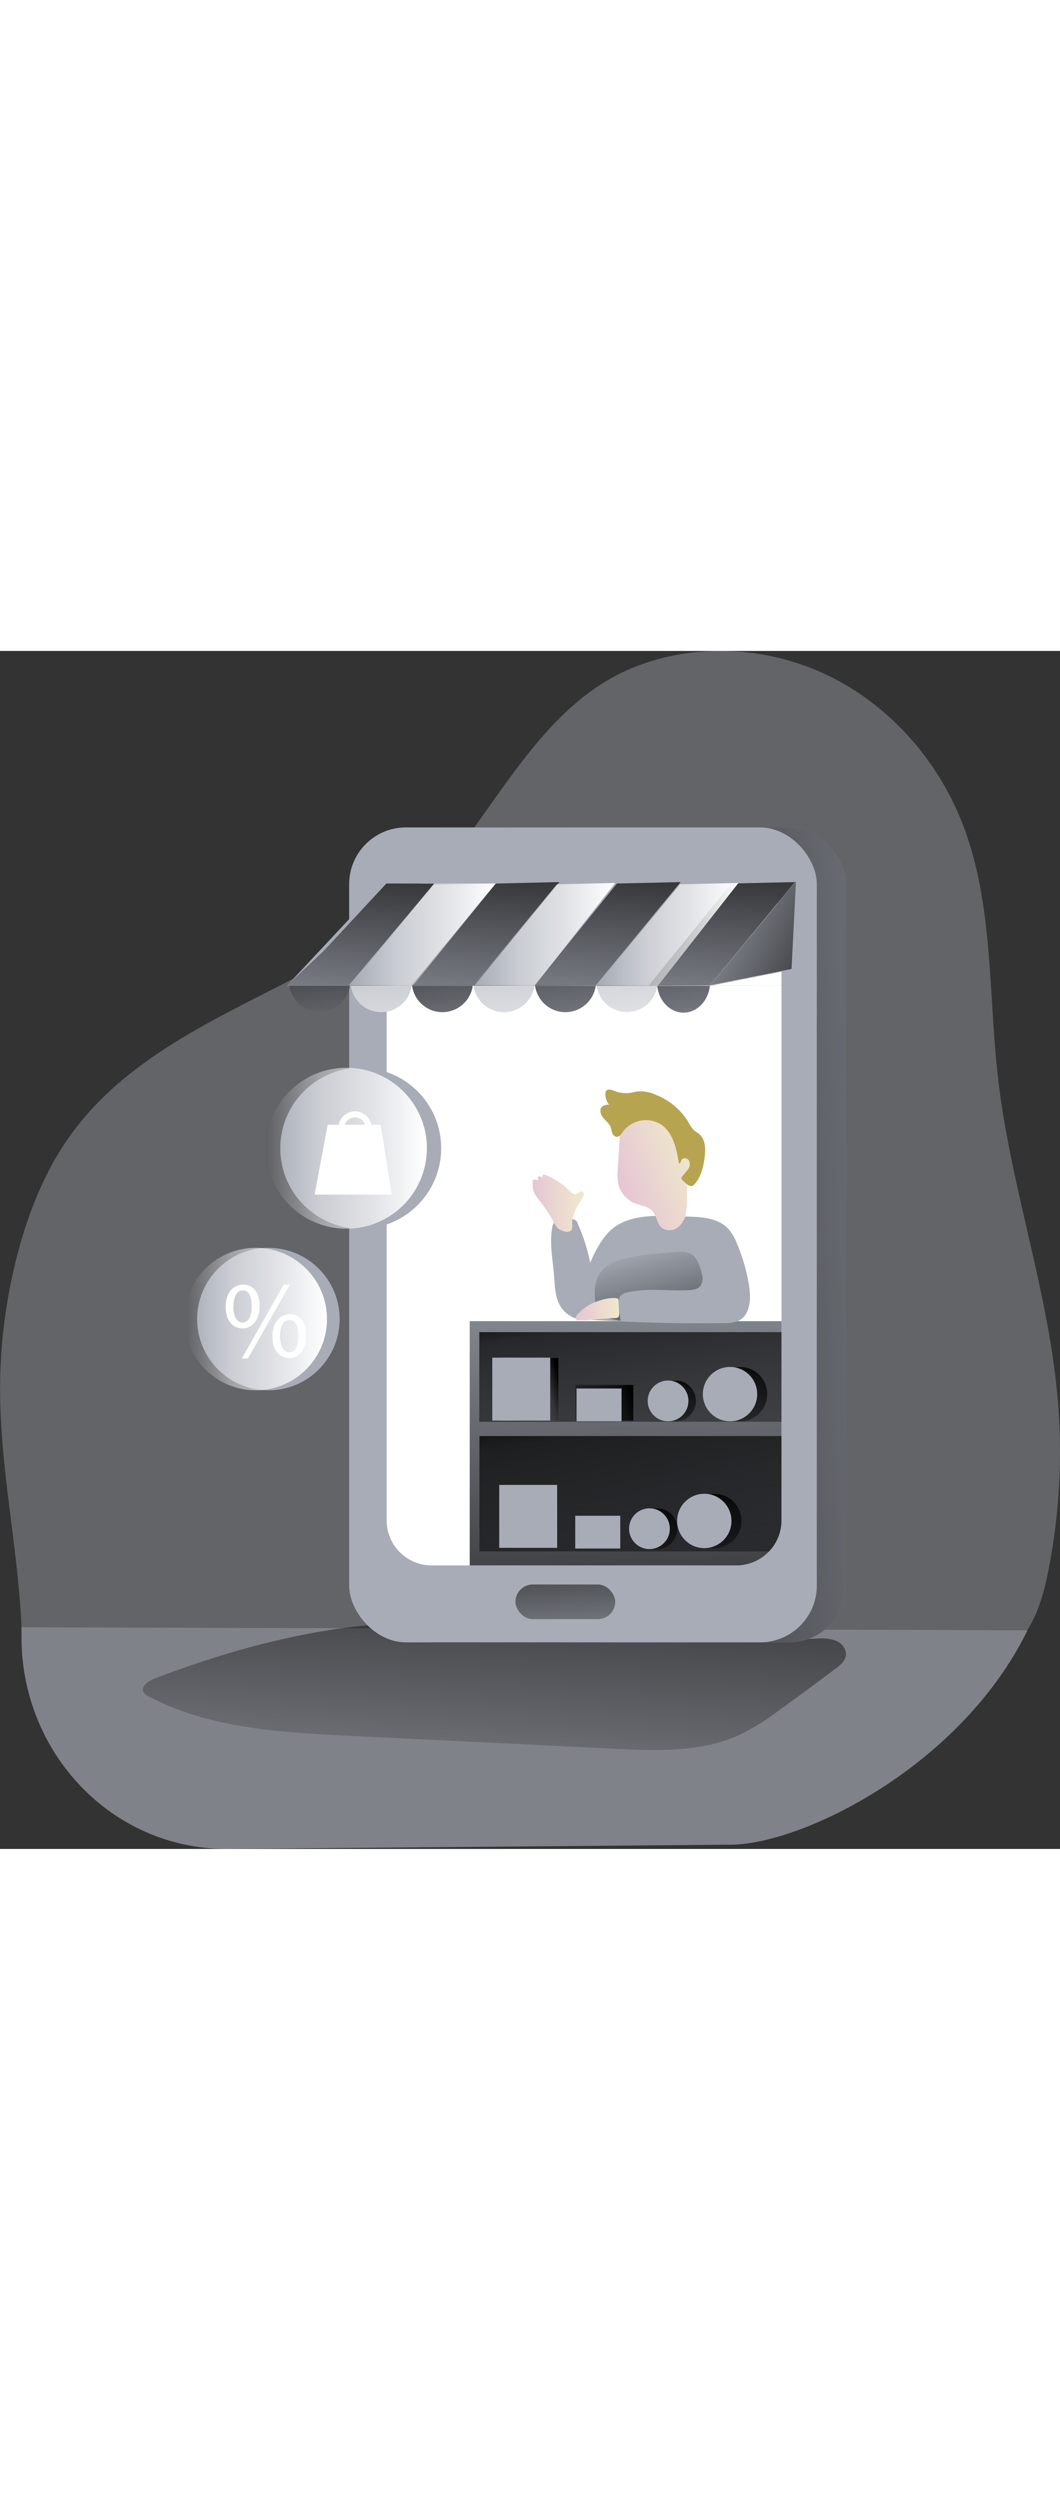 <svg xmlns="http://www.w3.org/2000/svg" xmlns:xlink="http://www.w3.org/1999/xlink" class="illustrations_image" data-imageid="online-store-monochromatic" data-name="Layer 1" style="width:166px" viewBox="0 0 346.39 391.41"><rect x="0" y="0" width="346.39" height="391.41" fill="#333333" stroke="none"/><defs><linearGradient id="a" x1="202.34" x2="194.63" y1="273.1" y2="389.46" gradientUnits="userSpaceOnUse"><stop offset=".01"/><stop offset=".13" stop-opacity=".69"/><stop offset="1" stop-opacity="0"/></linearGradient><linearGradient xlink:href="#a" id="d" x1="163.84" x2="390.02" y1="192.26" y2="183.09"/><linearGradient xlink:href="#a" id="e" x1="243.62" x2="237.51" y1="343.55" y2="176.47"/><linearGradient xlink:href="#a" id="f" x1="238" x2="252.21" y1="247.16" y2="361.56"/><linearGradient xlink:href="#a" id="g" x1="166.19" x2="160.46" y1="67.55" y2="140.7"/><linearGradient xlink:href="#a" id="h" x1="207.33" x2="201.52" y1="66.96" y2="141.02"/><linearGradient xlink:href="#a" id="i" x1="200.71" x2="194.91" y1="63.34" y2="137.4"/><linearGradient xlink:href="#a" id="j" x1="238.07" x2="232.26" y1="63.34" y2="137.4"/><linearGradient id="b" x1="197.95" x2="205.22" y1="87.82" y2="154.7" gradientUnits="userSpaceOnUse"><stop offset=".02" stop-color="#fff" stop-opacity="0"/><stop offset=".32" stop-color="#fff" stop-opacity=".39"/><stop offset=".68" stop-color="#fff" stop-opacity=".68"/><stop offset="1" stop-color="#fff"/></linearGradient><linearGradient xlink:href="#a" id="k" x1="178.1" x2="185.37" y1="89.98" y2="156.86"/><linearGradient xlink:href="#b" id="l" x1="237.66" x2="244.93" y1="83.61" y2="150.5"/><linearGradient xlink:href="#a" id="m" x1="256.23" x2="263.38" y1="84.2" y2="150.02"/><linearGradient xlink:href="#b" id="n" x1="158.24" x2="165.51" y1="92.13" y2="159.02"/><linearGradient xlink:href="#a" id="o" x1="217.81" x2="225.08" y1="85.66" y2="152.54"/><linearGradient xlink:href="#a" id="p" x1="138.39" x2="145.66" y1="94.29" y2="161.18"/><linearGradient xlink:href="#b" id="q" x1="114.33" x2="161.99" y1="92.69" y2="92.69"/><linearGradient xlink:href="#b" id="r" x1="154.61" x2="201.03" y1="92.6" y2="92.6"/><linearGradient xlink:href="#b" id="s" x1="194.89" x2="241.31" y1="92.6" y2="92.6"/><linearGradient xlink:href="#a" id="t" x1="275.79" x2="223.04" y1="106.73" y2="80.92"/><linearGradient xlink:href="#a" id="u" x1="183.28" x2="186.45" y1="286.3" y2="339.28"/><linearGradient xlink:href="#b" id="v" x1="86.92" x2="139.49" y1="162.48" y2="162.48"/><linearGradient xlink:href="#b" id="w" x1="60.29" x2="106.85" y1="218.29" y2="218.29"/><linearGradient id="c" x1="210.37" x2="227.11" y1="187.26" y2="187.26" gradientUnits="userSpaceOnUse"><stop offset="0" stop-color="#e5c5d5"/><stop offset=".42" stop-color="#ead4d1"/><stop offset="1" stop-color="#f0e9cb"/></linearGradient><linearGradient id="x" x1="244.36" x2="259.28" y1="200.7" y2="257.47" gradientUnits="userSpaceOnUse"><stop offset="0" stop-opacity="0"/><stop offset=".99"/></linearGradient><linearGradient xlink:href="#c" id="y" x1="991.64" x2="1018.26" y1="-519.92" y2="-519.92" gradientTransform="rotate(-21.89 2427.834 1778.132)"/><linearGradient xlink:href="#c" id="z" x1="224.44" x2="238.69" y1="221.76" y2="221.76"/><linearGradient xlink:href="#a" id="A" x1="202.39" x2="214.32" y1="208.07" y2="304.2"/><linearGradient xlink:href="#a" id="B" x1="183.39" x2="150.21" y1="238.44" y2="247.2"/><linearGradient xlink:href="#a" id="C" x1="206.84" x2="176.87" y1="243.16" y2="251.07"/><linearGradient xlink:href="#a" id="D" x1="224.01" x2="213.68" y1="236.71" y2="263.17"/><linearGradient xlink:href="#a" id="E" x1="217.94" x2="207.6" y1="278.46" y2="304.92"/><linearGradient xlink:href="#a" id="F" x1="246.16" x2="232.38" y1="231.72" y2="267"/><linearGradient xlink:href="#a" id="G" x1="237.75" x2="223.97" y1="273.15" y2="308.43"/></defs><path fill="#a7acb6" d="M342.77 299.52c-1.27 6.58-2.9 13.21-6.22 19-.31.54-.62 1.07-1 1.58v-.23l-328.45-.9v1.42c-1-26.38-7-52.47-7.07-78.88a174.09 174.09 0 0 1 5.9-45.19c3.71-13.88 9.22-27.44 17.75-39 23.28-31.57 64.21-43.33 97.36-64.29 35.27-22.29 47.54-72.33 86.3-87.76 20.43-8.16 44.33-6.64 64.03 3.14s35.17 27.5 43.15 48c10.22 26.29 8.39 55.45 11.66 83.46 4.12 35.4 16.49 69.4 19.49 104.84a200.3 200.3 0 0 1-2.9 54.81z" class="target-color" opacity=".41"/><path fill="#a7acb6" d="M335.59 319.91v.42c-21.64 43.82-72.42 69.06-96.09 69.68l-165.41 1.4c-37.69 0-67.07-31.48-67.07-69.17v-3.27z" class="target-color" opacity=".66"/><path fill="url(#a)" d="M86.61 342.57c-1.94.74-4.3 2.49-3.36 4.34a3.65 3.65 0 0 0 1.75 1.43c19.76 10.42 42.9 11.72 65.21 12.82l87 4.25c13.83.67 28.29 1.23 40.85-4.58a82.49 82.49 0 0 0 13.55-8.49q9-6.48 17.8-13.13c1.47-1.1 3-2.38 3.33-4.19.33-2.08-1.28-4.08-3.22-4.91a14.56 14.56 0 0 0-6.24-.7q-28.83 1-57.68.81c-12.2-.07-24.44-.28-36.55-1.82-19.72-2.51-38.52-5.2-58.42-2.7-21.82 2.73-43.58 9.02-64.02 16.87z" transform="translate(-36.33 -6.73)"/><rect width="152.82" height="266.25" x="123.61" y="57.66" fill="#a7acb6" class="target-color" rx="18.54"/><rect width="152.82" height="266.25" x="123.61" y="57.66" fill="url(#d)" rx="18.54"/><rect width="152.82" height="266.25" x="114.1" y="57.66" fill="#a7acb6" class="target-color" rx="18.54"/><path fill="#fff" d="M255.39 88.14v195.91a14.73 14.73 0 0 1-14.72 14.73h-99.6a14.72 14.72 0 0 1-14.72-14.73V88.14A12.13 12.13 0 0 1 138.47 76h104.78a12.15 12.15 0 0 1 12.14 12.14z"/><path fill="#a7acb6" d="M255.39 218.98v65.07a14.73 14.73 0 0 1-14.72 14.73H153.5v-79.8z" class="target-color"/><path fill="url(#e)" d="M291.71 225.71v65.07A14.74 14.74 0 0 1 277 305.51h-87.17v-79.8z" transform="translate(-36.33 -6.73)"/><path fill="url(#f)" d="M291.71 263.24v27.54a14.66 14.66 0 0 1-4.06 10.15H193v-37.69z" transform="translate(-36.33 -6.73)"/><path fill="#a7acb6" d="M124.84 76.13 93.73 109.4h138.13l27.72-33.74-134.74.47z" class="target-color"/><path fill="url(#g)" d="m141.9 76-27.87 33.2 118.08.12H93.73l.84-.79L105.7 98.1l20.56-22.11 15.64.01z"/><path fill="url(#h)" d="m182.8 75.52-27.68 33.68 118.08.12H134.82l.84-.79 26.33-32.54 20.81-.47z"/><path fill="url(#i)" d="m222.42 75.52-27.68 33.68-20.3.12.84-.79 26.33-32.54 20.81-.47z"/><path fill="url(#j)" d="M259.78 75.52 232.1 109.2l-20.3.12.84-.79 26.33-32.54 20.81-.47z"/><path fill="#a7acb6" d="M154.79 109.39h19.81a10 10 0 0 1-19.81 0zm-20.12 0h19.81a10 10 0 0 1-19.81 0zm80.12-.12a10 10 0 0 1-19.82.11h19.7zm17.22 0c-.48 5-4.16 8.87-8.62 8.87s-8.09-3.83-8.61-8.76h17.16zm-117.34.12h19.81a10 10 0 0 1-19.81 0zm60.21 0h19.79a10 10 0 0 1-19.81 0zm-80.35 0h19.81a10 10 0 0 1-19.81 0z" class="target-color"/><path fill="url(#b)" d="M191.12 116.12h19.81a10 10 0 0 1-19.81 0z" transform="translate(-36.33 -6.73)"/><path fill="url(#k)" d="M171 116.12h19.81a10 10 0 0 1-19.81 0z" transform="translate(-36.33 -6.73)"/><path fill="url(#l)" d="M251.11 116.12a10 10 0 0 1-19.82.11H251z" transform="translate(-36.33 -6.73)"/><path fill="url(#m)" d="M268.28 116.06c-.47 5-4.14 8.88-8.59 8.88s-8.06-3.84-8.58-8.76h17.1z" transform="translate(-36.33 -6.73)"/><path fill="url(#n)" d="M151 116.12h19.81a10 10 0 0 1-19.81 0z" transform="translate(-36.33 -6.73)"/><path fill="url(#o)" d="M211.21 116.12H231a10 10 0 0 1-19.81 0z" transform="translate(-36.33 -6.73)"/><path fill="url(#p)" d="M130.86 116.12h19.81a10 10 0 0 1-19.81 0z" transform="translate(-36.33 -6.73)"/><path fill="url(#q)" d="m114.33 109.39 27.38-33.15 20.28-.25-27.57 33.4h-20.09z"/><path fill="url(#r)" d="m154.61 109.39 27.38-33.15 19.04-.43-26.33 33.58h-20.09z"/><path fill="url(#s)" d="m194.89 109.39 27.37-33.15 19.05-.43-26.34 33.58h-20.08z"/><path fill="#a7acb6" d="m231.88 109.45 26.56-5.26 1.44-28.67-28 33.93z" class="target-color"/><path fill="url(#t)" d="m232.1 109.17 26.56-5.26 1.45-28.67-28.01 33.93z"/><rect width="32.6" height="11.32" x="168.44" y="305.01" fill="url(#u)" rx="5.66"/><circle cx="117.88" cy="162.48" r="26.29" fill="#a7acb6" class="target-color"/><circle cx="113.21" cy="162.48" r="26.29" fill="url(#v)"/><circle cx="87.71" cy="218.29" r="23.28" fill="#a7acb6" class="target-color"/><circle cx="83.57" cy="218.29" r="23.28" fill="url(#w)"/><path fill="#a7acb6" d="M198.76 190.06c-3.26 3.5-5.15 8-7 12.44l-5.21 12.62a2.26 2.26 0 0 0-.17 1.92 2.18 2.18 0 0 0 1.65.83 79.67 79.67 0 0 0 8 .8q20.29 1.26 40.65.93a11 11 0 0 0 4.76-.81c3.74-1.89 4-7.09 3.37-11.22a59.52 59.52 0 0 0-4-14 15.8 15.8 0 0 0-2.9-4.85c-3.1-3.25-8-3.77-12.51-3.9-8.56-.21-20.22-1.67-26.64 5.24z" class="target-color"/><path fill="#a7acb6" d="M188.81 187.17a1.89 1.89 0 0 0-2-1.54 21.9 21.9 0 0 0-3.53.13 3.39 3.39 0 0 0-2.06.77 3.35 3.35 0 0 0-.75 1.79c-.95 5.15.15 10.43.57 15.65.29 3.56.32 7.34 2.24 10.34a9.48 9.48 0 0 0 8 4.29c1.34 0 2.86-.49 3.37-1.72a4.18 4.18 0 0 0 .17-1.93c-.69-9.37-2.04-19.16-6.01-27.78z" class="target-color"/><path fill="url(#c)" d="M224.46 189.31c.63-1.36 1.49-2.6 2.24-3.9a2.69 2.69 0 0 0 .41-1.08 1 1 0 0 0-.52-1c-.75-.29-1.35.75-2.13.91s-1.34-.46-1.85-1a24.61 24.61 0 0 0-7.74-5.21 1.29 1.29 0 0 0-1-.14c-.31.14-.4.69-.08.79a1.43 1.43 0 0 1-.88-.22c-.28-.12-.69-.13-.82.15s.25.69.15 1a2.79 2.79 0 0 1-1-.16c-.34-.06-.79 0-.85.39a1 1 0 0 0 0 .39 9.15 9.15 0 0 1 0 1.57 6.83 6.83 0 0 0 1.67 3.76 57 57 0 0 1 5 7.32 9.29 9.29 0 0 0 1.41 2.32c.82.88 3.86 2.13 4.66.6.38-.72.07-2.3.21-3.14a13.47 13.47 0 0 1 1.12-3.35z" transform="translate(-36.33 -6.73)"/><path fill="url(#x)" d="M265.72 210.43a4.52 4.52 0 0 1-.53 3.8c-.87 1.06-2.39 1.27-3.76 1.34-6.67.35-13.48-.8-20 .72a4 4 0 0 0-2.44 1.26 4.46 4.46 0 0 0-.45 3.25l.56 4.77-6.5-1.18a1.83 1.83 0 0 1-.69-.24 1.68 1.68 0 0 1-.51-1.13 31.72 31.72 0 0 1-.69-7.57 10.66 10.66 0 0 1 2.84-6.89 13.26 13.26 0 0 1 5.8-3c5-1.44 10.26-1.86 15.47-2.28 2.25-.18 6-.68 7.93.85 1.61 1.3 2.57 4.39 2.97 6.3z" transform="translate(-36.33 -6.73)"/><path fill="url(#y)" d="M238.2 176a17.1 17.1 0 0 0 .17 4.9 9.2 9.2 0 0 0 5.53 6.33c2 .79 4.37 1 5.74 2.63s1.3 3.8 2.71 5.16a4.32 4.32 0 0 0 5.27.21 7.46 7.46 0 0 0 2.87-4.77 30.85 30.85 0 0 0 .33-5.69 53.45 53.45 0 0 1 .63-7.58 36.2 36.2 0 0 0 .63-5.29 16.66 16.66 0 0 0-1.17-6c-1.69-4.45-5.17-8.46-9.78-9.64a10.2 10.2 0 0 0-11.16 4.6c-1.16 1.87-1.05 3.77-1.19 6q-.28 4.55-.58 9.14z" transform="translate(-36.33 -6.73)"/><path fill="#b7a451" d="M200.56 143.68c-.83-.34-1.95-.65-2.48.07a1.75 1.75 0 0 0-.25 1 5.48 5.48 0 0 0 1.2 3.49 3.41 3.41 0 0 0-2.31.69c-.93.92-.47 2.54.35 3.55s1.95 1.83 2.44 3c.26.63.32 1.33.57 2a1.81 1.81 0 0 0 1.45 1.28c.9 0 1.47-.9 2-1.65a9.34 9.34 0 0 1 12.63-2.29c3.86 2.74 4.93 7.91 5.7 12.58.39.28.62-.47.77-.92.34-1 1.9-.91 2.46-.06a2.76 2.76 0 0 1-.22 2.88c-.54.86-1.33 1.54-1.92 2.37a1 1 0 0 0-.25.71 1 1 0 0 0 .35.55 16.35 16.35 0 0 0 1.52 1.34 1.92 1.92 0 0 0 1.5.56 1.79 1.79 0 0 0 .94-.65c2-2.24 2.78-5.35 3.21-8.34s.4-6.36-1.92-8.16c-.46-.35-1-.61-1.42-1a9.17 9.17 0 0 1-1.82-2.56 21.6 21.6 0 0 0-10.91-9.16 11.27 11.27 0 0 0-6.6-.92 10.45 10.45 0 0 1-6.99-.36z"/><path fill="url(#z)" d="M224.9 223.67c-.35.44-.67 1.11-.28 1.51a1.25 1.25 0 0 0 .95.21l11.94-.71a1.59 1.59 0 0 0 .57-.1c.6-.27.64-1.08.6-1.74l-.21-3.08c-.07-1.11.16-1.45-.92-1.6a13.27 13.27 0 0 0-4.79.67 15.41 15.41 0 0 0-7.86 4.84z" transform="translate(-36.33 -6.73)"/><path fill="url(#A)" d="M156.63 222.56h98.75v29.28h-98.75z"/><path fill="#fff" d="M128.04 177.63h-25.23l4.28-22.82h17.29l3.66 22.82z"/><path fill="#fff" d="M121.43 156.83h-10.82v-1a5.41 5.41 0 1 1 10.82 0zm-8.76-1.95h6.66a3.47 3.47 0 0 0-6.66 0z"/><path fill="#a7acb6" d="M163.56 230.9h18.93v20.56h-18.93z" class="target-color"/><path fill="url(#B)" d="M163.56 230.9h18.93v20.56h-18.93z"/><path fill="url(#C)" d="M188.01 239.81h18.93v11.65h-18.93z"/><path fill="#a7acb6" d="M160.87 230.9h18.93v20.56h-18.93zm27.53 10.08h14.71v10.71H188.4zm-25.26 31.49h18.93v20.56h-18.93zm24.84 10.08h14.71v10.71h-14.71z" class="target-color"/><circle cx="220.76" cy="245.03" r="6.66" fill="url(#D)"/><circle cx="218.31" cy="245.03" r="6.66" fill="#a7acb6" class="target-color"/><circle cx="214.69" cy="286.78" r="6.66" fill="url(#E)"/><circle cx="212.23" cy="286.78" r="6.66" fill="#a7acb6" class="target-color"/><circle cx="241.83" cy="242.81" r="8.88" fill="url(#F)"/><circle cx="238.56" cy="242.81" r="8.88" fill="#a7acb6" class="target-color"/><circle cx="233.42" cy="284.25" r="8.88" fill="url(#G)"/><circle cx="230.15" cy="284.25" r="8.88" fill="#a7acb6" class="target-color"/><path fill="#fff" d="M84.84 213.96c0 4.94-2.59 7.38-5.62 7.38s-5.43-2.34-5.47-7 2.56-7.31 5.65-7.31c3.27-.05 5.44 2.47 5.44 6.93zm-8.57.22c-.07 3 1.05 5.26 3 5.26s3-2.24 3-5.33c0-2.85-.83-5.22-3-5.22-1.95 0-3 2.38-3 5.29zm2.74 17 13.75-24.19h2l-13.74 24.18zm21.06-7.52c0 4.93-2.6 7.38-5.58 7.38s-5.44-2.34-5.47-7 2.55-7.34 5.65-7.34c3.27-.03 5.4 2.48 5.4 6.95zm-8.57.21c0 3 1.12 5.26 3.06 5.26 2.09 0 3-2.23 3-5.33 0-2.84-.83-5.22-3-5.22-1.98-.01-3.06 2.33-3.06 5.28z"/></svg>